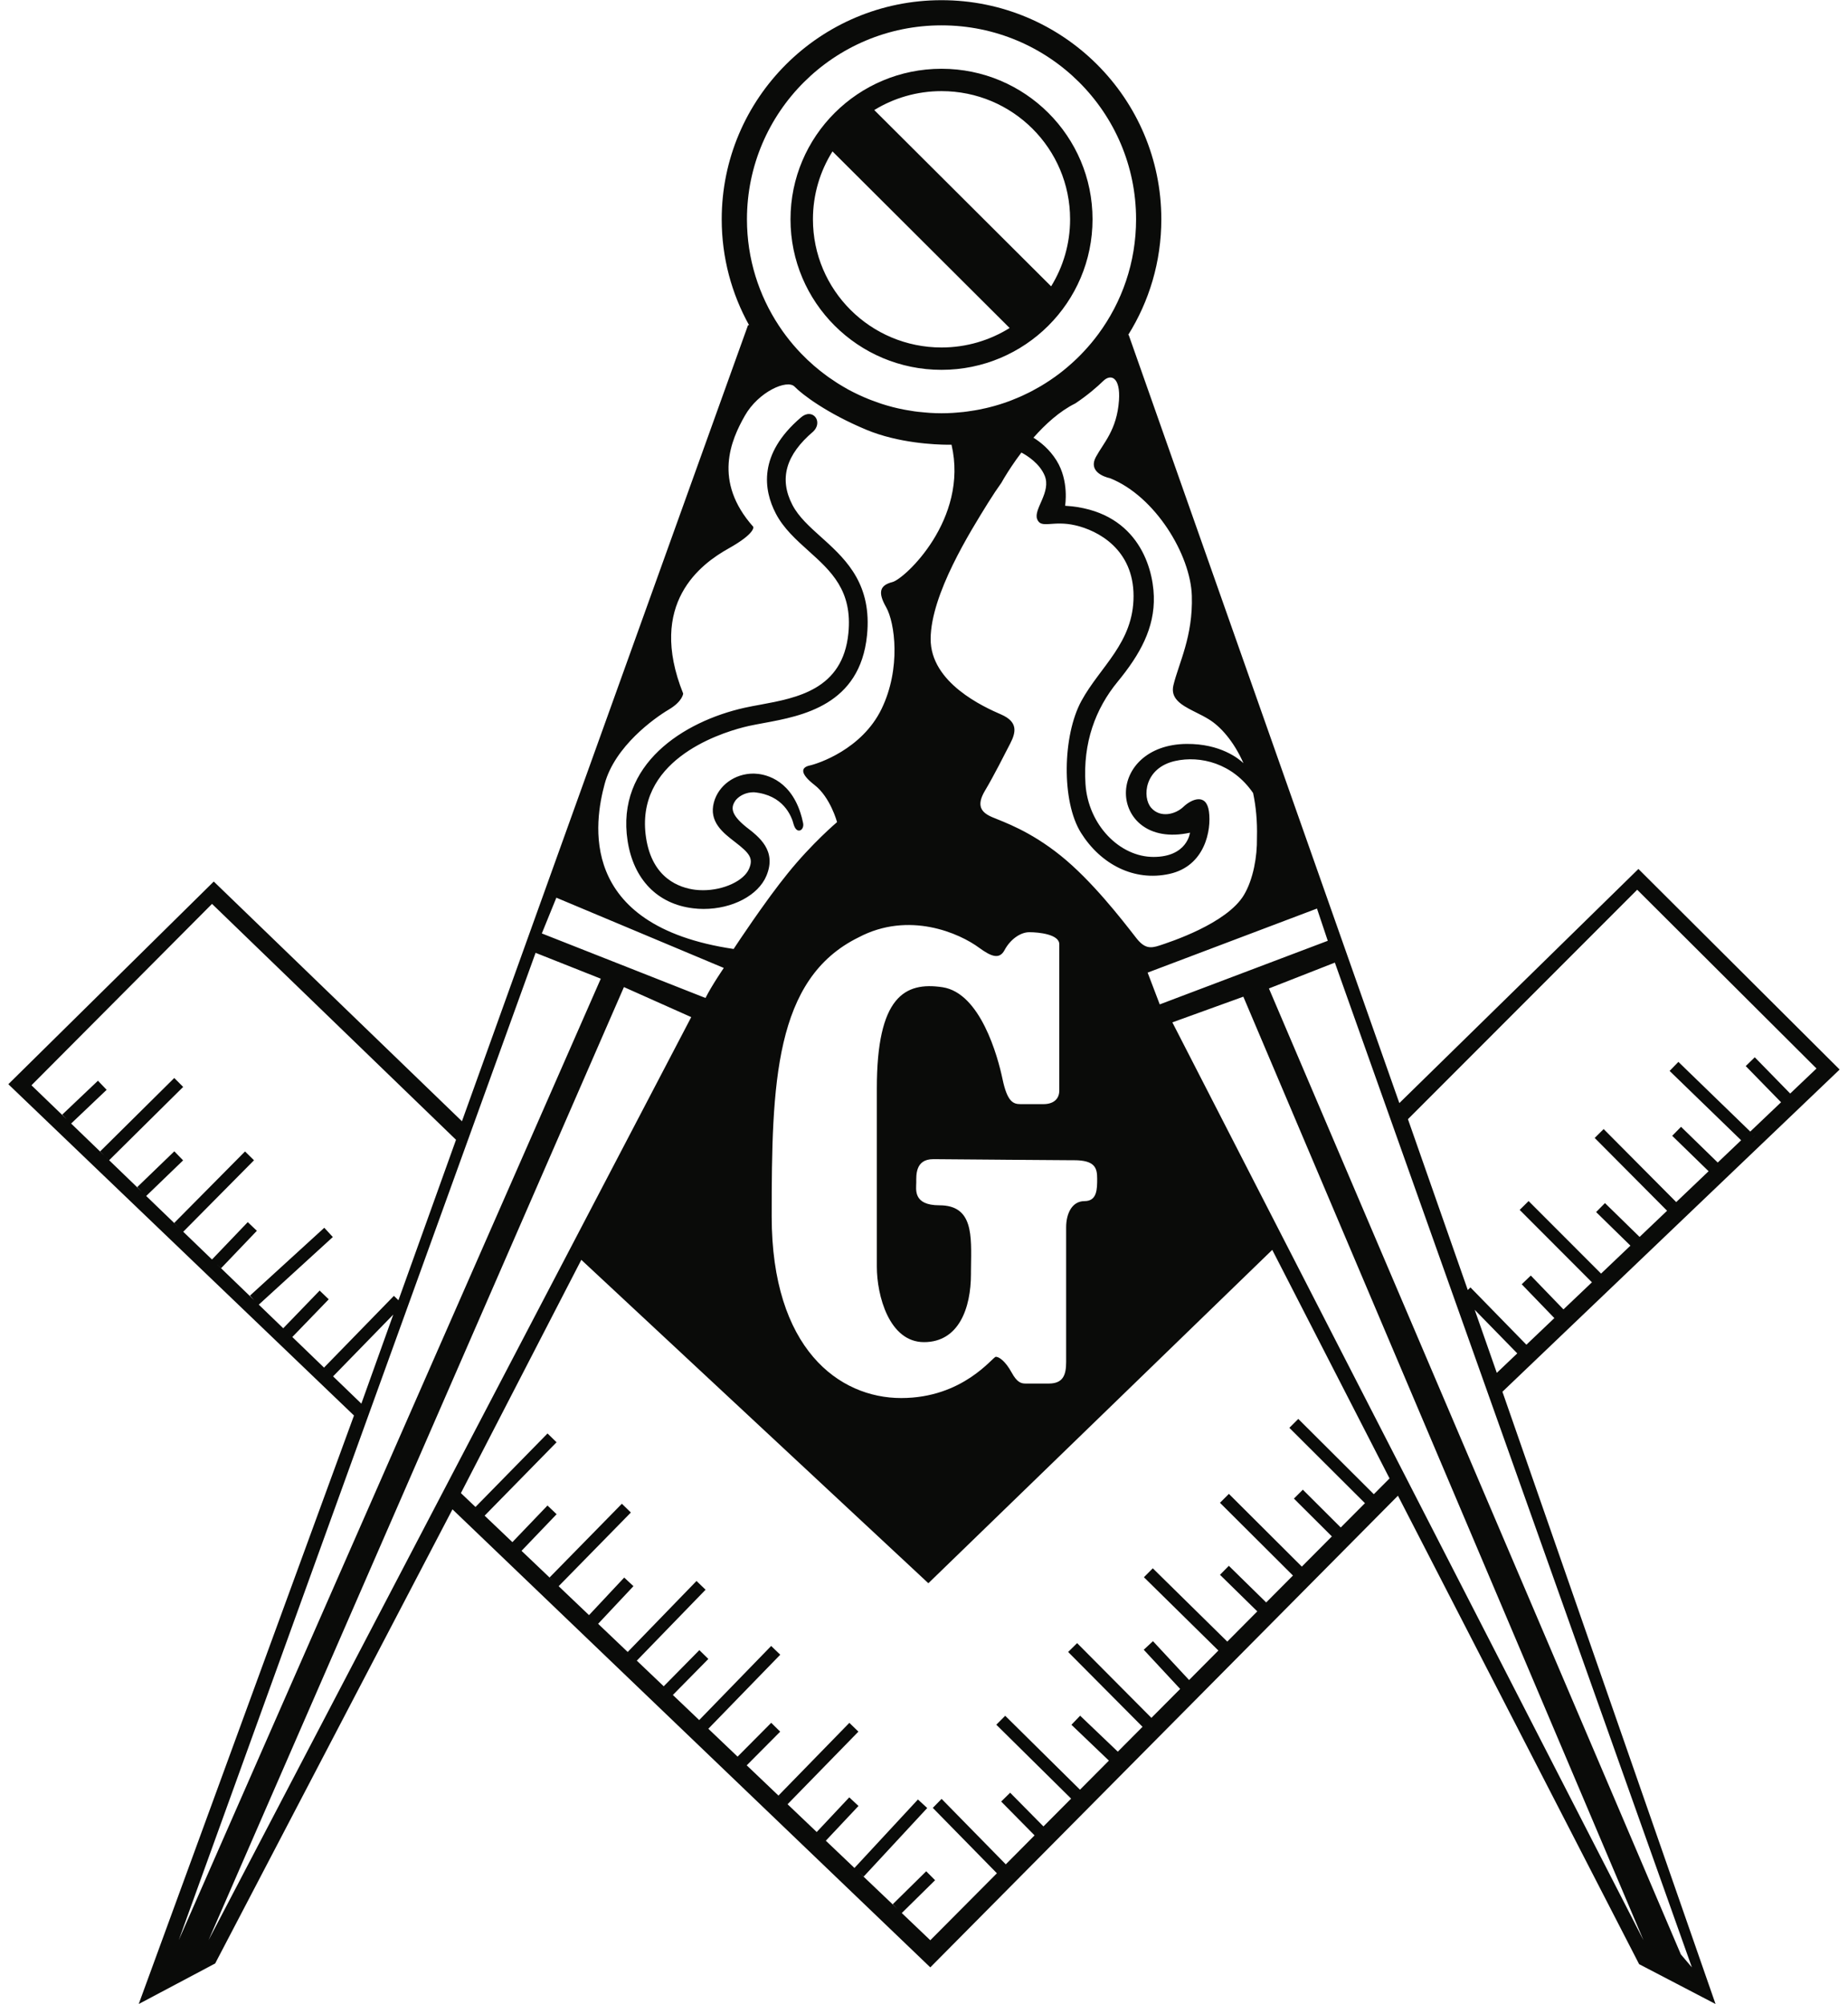<?xml version="1.0" encoding="UTF-8"?> <svg xmlns="http://www.w3.org/2000/svg" width="71" height="77" viewBox="0 0 71 77" fill="none"><path fill-rule="evenodd" clip-rule="evenodd" d="M36.173 0.007C40.837 0.007 44.618 3.776 44.618 8.425C44.618 10.057 44.151 11.579 43.344 12.869L43.365 12.87L53.763 42.38L62.948 33.385L70.679 41.091L57.723 53.47L65.911 76.993L62.975 75.462L53.709 57.464L35.742 75.585L17.384 57.988L8.267 75.435L5.33 76.993L13.6 54.383L0.32 41.655L8.213 33.868L17.748 43.078L28.739 12.493L28.78 12.494C28.111 11.288 27.728 9.902 27.728 8.425C27.728 3.776 31.509 0.007 36.173 0.007ZM51.285 36.983L48.752 37.976L64.578 75.086L65.002 75.585L51.285 36.983ZM48.88 48.019L35.668 60.827L22.334 48.402L17.708 57.364L18.268 57.897H18.268L21.036 55.073L21.383 55.411L18.619 58.231L18.514 58.339L18.167 58.001L18.514 58.339L18.619 58.231L19.686 59.248L21.034 57.841L21.385 58.175L20.037 59.582L21.266 60.752L21.115 60.605L23.892 57.773L24.238 58.11L21.463 60.941L22.63 62.052L23.982 60.609L24.337 60.939L22.98 62.386L24.116 63.468L26.76 60.74L27.108 61.076L24.466 63.801L24.388 63.883L24.466 63.801L25.5 64.786L25.401 64.888L25.747 65.226L25.401 64.888L25.5 64.786L26.869 63.397L27.215 63.736L25.851 65.12L26.863 66.084L29.628 63.237L29.977 63.573L27.214 66.418L28.338 67.489H28.338L29.63 66.189L29.975 66.529L28.689 67.823L30.066 69.135L29.909 68.984L32.632 66.191L32.98 66.528L30.258 69.318L31.378 70.385L32.629 69.053L32.983 69.384L31.728 70.719L32.828 71.766L32.825 71.769L32.828 71.766L35.267 69.135L35.624 69.463L33.182 72.098L33.02 71.949L34.474 73.334L34.641 73.503L34.474 73.334L34.3 73.159L35.585 71.893L35.926 72.237L34.646 73.498L35.742 74.543L38.301 71.97L35.838 69.458L36.176 69.112L38.959 71.95L38.642 71.627L39.748 70.514L40.094 70.866L39.748 70.514L38.465 69.214L38.81 68.875L40.089 70.17L41.152 69.102L38.278 66.262L38.62 65.919L41.493 68.759L41.785 69.047L41.493 68.759L42.604 67.642L42.78 67.809L43.115 67.461L42.78 67.809L42.604 67.642L41.164 66.265L41.499 65.916L42.946 67.298V67.298L43.896 66.343V66.343L41.038 63.468L41.383 63.128L44.237 65.999L44.413 66.175L44.237 65.999L45.342 64.888L43.942 63.382L44.297 63.053L45.684 64.545L46.81 63.412L43.949 60.596L44.29 60.253L47.152 63.069L48.305 61.908L46.872 60.503L47.212 60.158L48.647 61.565L48.788 61.702H48.788L48.647 61.565L49.675 60.531L46.871 57.736L47.214 57.394L50.163 60.335L50.016 60.188L51.17 59.028L51.302 59.159L51.644 58.818L51.302 59.159L49.712 57.575L50.055 57.233L51.511 58.685L52.441 57.751L52.628 57.937L52.971 57.596L52.628 57.937L52.441 57.751L49.537 54.856L49.88 54.514L52.782 57.407L53.386 56.8L48.88 48.019ZM23.971 37.923L8.011 74.543L26.557 39.077L23.971 37.923ZM47.769 38.292L45.042 39.279L63.143 74.543L47.769 38.292ZM20.577 36.607L6.866 74.543L23.082 37.601L20.577 36.607ZM8.146 34.727L1.209 41.696L2.559 42.998L2.391 42.823L3.763 41.521L4.097 41.87L2.733 43.166L4.023 44.411L4.19 44.579L4.193 44.575L5.444 45.782L5.611 45.955L5.617 45.949L6.868 47.156L7.038 47.324L7.04 47.323L8.145 48.389L8.144 48.391L8.145 48.389L9.519 46.953L9.869 47.286L8.495 48.724L8.315 48.553L9.768 49.955L9.931 50.133L9.768 49.955L9.604 49.777L12.459 47.17L12.787 47.526L9.942 50.124L10.882 51.031L12.281 49.583L12.63 49.919L11.231 51.367L11.062 51.204L12.633 52.72L12.797 52.879H12.797L13.883 53.927L15.11 50.505L12.797 52.879H12.797L12.633 52.72L12.449 52.542L15.134 49.786L15.308 49.955L17.52 43.79L8.146 34.727ZM37.627 36.419C36.87 35.855 34.92 34.989 32.981 36.016C29.749 37.607 29.648 41.635 29.648 46.73C29.648 51.825 32.24 53.712 34.624 53.712C37.008 53.712 38.139 52.127 38.26 52.127C38.382 52.127 38.624 52.288 38.867 52.731C39.083 53.128 39.246 53.154 39.404 53.155L40.294 53.155C40.84 53.155 40.961 52.832 40.961 52.329V47.153C40.961 46.629 41.183 46.146 41.668 46.146C42.153 46.146 42.153 45.683 42.153 45.28C42.153 44.877 42.072 44.575 41.264 44.575L41.135 44.575C40.67 44.574 39.678 44.565 38.67 44.557L38.352 44.554C37.347 44.545 36.381 44.537 35.963 44.535L35.85 44.535C35.163 44.535 35.203 45.159 35.203 45.422C35.203 45.683 35.062 46.307 36.093 46.307C37.401 46.307 37.321 47.478 37.306 48.705L37.304 48.865L37.304 48.945C37.304 50.255 36.84 51.564 35.5 51.564C34.16 51.564 33.688 49.771 33.688 48.664V41.816C33.688 38.292 34.759 37.708 36.214 37.929C37.668 38.151 38.335 40.588 38.516 41.454C38.698 42.32 38.92 42.42 39.203 42.42H40.092C40.456 42.42 40.698 42.239 40.698 41.897V36.278C40.698 35.895 39.911 35.815 39.547 35.815C39.183 35.815 38.799 36.117 38.597 36.499C38.395 36.882 38.072 36.741 37.627 36.419ZM56.658 50.322L57.507 52.745L58.293 51.996L56.658 50.322ZM62.901 34.183L54.093 42.998L56.392 49.561L56.495 49.462L58.644 51.663L58.919 51.945L58.572 52.282V52.282L58.919 51.945L58.644 51.663L59.718 50.64L58.464 49.341L58.813 49.006L60.068 50.306L61.162 49.265L58.386 46.484L58.729 46.144L61.513 48.931L62.641 47.857L62.792 48.004L62.641 47.857L61.323 46.567L61.663 46.222L62.993 47.522L64.049 46.516L64.311 46.779L64.049 46.516L61.268 43.719L61.612 43.378L64.4 46.183H64.401L65.644 44.998L65.836 45.184L66.175 44.839L65.836 45.184L65.644 44.998L64.246 43.637L64.585 43.291L65.995 44.664H65.996L66.894 43.808L67.075 43.983L67.414 43.636H67.413L67.075 43.983L66.894 43.808L64.146 41.144L64.484 40.797L67.245 43.474L68.428 42.348L68.566 42.488L68.913 42.151L68.566 42.488L68.428 42.348L67.071 40.958L67.418 40.62L68.779 42.013L69.79 41.051L62.901 34.183ZM9.414 44.238L9.759 44.577L7.04 47.323L7.038 47.324L6.868 47.156L6.694 46.984L9.414 44.238ZM6.697 44.233L7.035 44.581L5.617 45.949L5.611 45.955L5.444 45.782L5.274 45.607L6.697 44.233ZM6.695 41.416L7.037 41.759L4.193 44.575L4.19 44.579L3.848 44.236L6.695 41.416ZM50.598 34.906L44.092 37.367L44.557 38.588L51.013 36.145L50.598 34.906ZM21.375 34.489L20.817 35.862L27.105 38.342C27.344 37.864 27.808 37.188 27.808 37.188L21.375 34.489ZM30.53 14.856C30.247 14.561 29.143 15.045 28.617 15.971C28.092 16.897 27.378 18.481 28.941 20.24C28.941 20.24 29.045 20.482 27.99 21.073C26.934 21.663 24.86 23.181 26.247 26.645C26.247 26.645 26.233 26.944 25.688 27.265C25.143 27.588 23.62 28.672 23.23 30.122C22.853 31.523 22.117 35.56 28.186 36.459C28.186 36.459 28.263 36.341 28.394 36.146L28.463 36.043C28.71 35.677 29.094 35.115 29.508 34.547L29.632 34.377C29.842 34.093 30.055 33.813 30.261 33.559C31.203 32.391 32.16 31.585 32.16 31.585C32.16 31.585 31.904 30.633 31.298 30.162C30.692 29.692 30.799 29.477 31.109 29.41C31.419 29.343 33.116 28.793 33.87 27.235C34.624 25.678 34.382 23.919 34.045 23.328C33.708 22.738 33.816 22.483 34.288 22.362C34.759 22.241 37.224 19.945 36.557 17.085L36.547 17.085C36.537 17.086 36.52 17.086 36.497 17.086L36.407 17.086C35.949 17.083 34.523 17.029 33.278 16.508C31.769 15.877 30.813 15.152 30.53 14.856ZM39.242 17.386C38.955 17.765 38.737 18.106 38.609 18.317L38.562 18.395C38.507 18.489 38.477 18.543 38.477 18.543C38.318 18.766 38.145 19.024 37.964 19.314C37.264 20.442 35.769 22.831 35.755 24.537C35.742 26.242 37.816 27.168 38.463 27.45C39.109 27.732 39.042 28.121 38.813 28.565C38.584 29.008 38.18 29.813 37.843 30.377C37.507 30.941 37.681 31.21 38.126 31.397C38.571 31.585 39.567 31.921 40.752 32.874C41.938 33.828 43.066 35.28 43.648 36.029C43.964 36.436 44.187 36.446 44.55 36.325C44.914 36.204 47.136 35.492 47.796 34.378C47.966 34.092 48.098 33.724 48.183 33.321C48.184 33.315 48.185 33.309 48.186 33.304C48.261 32.946 48.298 32.561 48.292 32.178C48.309 31.547 48.252 30.976 48.144 30.468C47.357 29.32 46.113 29.021 45.15 29.236C43.964 29.5 43.875 30.633 44.229 31.036C44.582 31.438 45.163 31.287 45.466 30.998C45.769 30.708 46.346 30.452 46.447 31.174C46.548 31.896 46.295 33.272 44.932 33.574C43.568 33.876 42.289 33.205 41.531 31.996C40.774 30.788 40.824 28.254 41.548 26.928C42.272 25.602 43.551 24.696 43.551 22.901C43.551 21.105 42.188 20.383 41.312 20.182C40.437 19.98 39.999 20.333 39.848 19.947C39.696 19.561 40.403 18.906 40.134 18.268C39.939 17.807 39.481 17.514 39.242 17.386ZM31.078 15.906C31.21 15.906 31.323 15.983 31.374 16.107C31.423 16.227 31.415 16.413 31.246 16.578C30.187 17.476 29.926 18.398 30.444 19.398C30.681 19.855 31.097 20.229 31.538 20.626L31.665 20.74C32.556 21.546 33.502 22.492 33.311 24.406C33.041 27.095 30.818 27.506 29.348 27.778C29.13 27.818 28.939 27.854 28.764 27.892C28.733 27.899 28.697 27.908 28.656 27.918L28.569 27.939C27.53 28.206 24.373 29.265 24.823 32.196C25.063 33.756 26.111 34.111 26.714 34.185C26.81 34.196 26.91 34.202 27.01 34.202C27.81 34.202 28.588 33.837 28.782 33.371C28.948 32.973 28.805 32.784 28.23 32.342C27.782 31.997 27.224 31.569 27.429 30.822C27.606 30.174 28.229 29.721 28.944 29.721C28.963 29.721 28.983 29.722 29.003 29.723C29.302 29.733 30.313 29.872 30.754 31.233C30.795 31.36 30.817 31.445 30.856 31.625C30.874 31.709 30.856 31.795 30.81 31.852C30.78 31.889 30.74 31.91 30.698 31.91C30.641 31.91 30.561 31.874 30.502 31.704L30.495 31.682C30.41 31.343 30.091 30.544 28.975 30.439H28.946C28.685 30.439 28.433 30.549 28.273 30.733C28.068 31.009 28.062 31.282 28.67 31.774C29.167 32.156 29.849 32.68 29.446 33.646C29.134 34.397 28.141 34.921 27.032 34.921C26.897 34.921 26.761 34.913 26.627 34.896C25.257 34.731 24.34 33.786 24.112 32.304C23.662 29.373 26.252 27.718 28.606 27.192C28.795 27.15 29 27.112 29.216 27.073C30.625 26.812 32.379 26.488 32.594 24.335C32.76 22.69 31.932 21.946 31.056 21.158C30.587 20.736 30.102 20.3 29.805 19.727C29.336 18.823 29.122 17.45 30.765 16.044C30.866 15.954 30.974 15.906 31.078 15.906ZM42.991 15.383C43.052 14.498 42.683 14.345 42.385 14.638C42.175 14.845 41.768 15.199 41.311 15.5C40.708 15.798 40.157 16.303 39.705 16.816C39.969 16.98 40.322 17.259 40.593 17.694C41.085 18.487 40.921 19.431 40.921 19.431C43.623 19.594 44.292 21.684 44.33 22.904C44.368 24.126 43.799 25.145 42.941 26.19C42.082 27.234 41.603 28.543 41.704 30.117C41.805 31.69 43.017 32.923 44.317 32.923C45.618 32.923 45.719 31.992 45.719 31.992C44.09 32.344 43.257 31.401 43.257 30.469C43.257 29.538 44.065 28.594 45.592 28.581C46.885 28.571 47.588 29.144 47.774 29.321C47.397 28.468 46.878 27.898 46.438 27.633C46.295 27.544 46.139 27.465 45.985 27.388L45.854 27.322C45.377 27.081 44.962 26.834 45.082 26.329C45.284 25.483 45.84 24.456 45.79 22.885C45.739 21.314 44.389 19.072 42.651 18.374C42.396 18.32 41.81 18.102 42.103 17.558C42.396 17.015 42.911 16.521 42.991 15.383ZM36.173 0.974C32.045 0.974 28.698 4.31 28.698 8.425C28.698 9.94 29.153 11.348 29.932 12.524C30.097 12.774 30.277 13.013 30.47 13.24C30.477 13.248 30.483 13.255 30.489 13.262C30.577 13.365 30.668 13.465 30.761 13.562C30.773 13.575 30.785 13.587 30.797 13.6C31.1 13.913 31.43 14.199 31.784 14.456C31.803 14.47 31.823 14.483 31.842 14.497C31.941 14.567 32.041 14.634 32.142 14.699C32.165 14.714 32.188 14.729 32.211 14.743C32.327 14.815 32.444 14.884 32.562 14.95C32.568 14.953 32.573 14.956 32.578 14.96C32.707 15.03 32.838 15.096 32.972 15.159C32.989 15.168 33.007 15.175 33.024 15.183C33.134 15.234 33.245 15.283 33.358 15.328C33.394 15.343 33.431 15.357 33.467 15.371C33.566 15.409 33.666 15.446 33.768 15.48C33.805 15.493 33.842 15.506 33.879 15.518C34.003 15.558 34.128 15.595 34.255 15.628C34.267 15.631 34.279 15.635 34.291 15.638C34.43 15.674 34.57 15.705 34.712 15.733C34.75 15.741 34.788 15.747 34.827 15.754C34.931 15.773 35.036 15.79 35.142 15.805C35.19 15.811 35.238 15.817 35.287 15.823C35.389 15.835 35.492 15.845 35.595 15.852C35.64 15.856 35.685 15.86 35.73 15.863C35.877 15.871 36.024 15.877 36.173 15.877C36.316 15.877 36.458 15.872 36.599 15.864C36.645 15.861 36.689 15.857 36.734 15.854C36.83 15.847 36.927 15.838 37.022 15.828C37.073 15.822 37.124 15.815 37.174 15.808C37.265 15.796 37.355 15.782 37.444 15.767C37.493 15.759 37.542 15.751 37.591 15.741C37.686 15.723 37.781 15.702 37.875 15.681C37.915 15.671 37.956 15.663 37.996 15.652C38.264 15.586 38.527 15.504 38.784 15.409C38.814 15.397 38.843 15.385 38.873 15.374C38.971 15.335 39.068 15.296 39.164 15.254C39.201 15.239 39.237 15.222 39.273 15.206C39.363 15.164 39.453 15.121 39.542 15.077C39.575 15.06 39.609 15.042 39.643 15.025C39.739 14.975 39.833 14.922 39.927 14.868L39.996 14.828C40.235 14.686 40.465 14.531 40.686 14.364C40.695 14.357 40.705 14.35 40.714 14.343C40.812 14.268 40.909 14.19 41.003 14.11C41.023 14.093 41.042 14.076 41.062 14.059C41.148 13.985 41.231 13.91 41.313 13.832C41.332 13.815 41.351 13.797 41.37 13.779C41.457 13.695 41.542 13.609 41.624 13.521C41.635 13.511 41.645 13.5 41.654 13.489C41.847 13.283 42.027 13.066 42.194 12.84C43.108 11.604 43.648 10.078 43.648 8.425C43.648 4.31 40.301 0.974 36.173 0.974ZM36.173 2.642C39.377 2.642 41.975 5.231 41.975 8.425C41.975 11.619 39.377 14.209 36.173 14.209C32.969 14.209 30.371 11.619 30.371 8.425C30.371 5.231 32.969 2.642 36.173 2.642ZM31.984 5.817C31.509 6.573 31.233 7.467 31.233 8.425C31.233 11.145 33.444 13.35 36.173 13.35C37.134 13.35 38.03 13.075 38.79 12.602L31.984 5.817ZM36.173 3.501C35.226 3.501 34.341 3.767 33.589 4.228L40.384 11.001C40.846 10.252 41.113 9.37 41.113 8.425C41.113 5.705 38.901 3.501 36.173 3.501Z" fill="#0A0B09"></path></svg> 